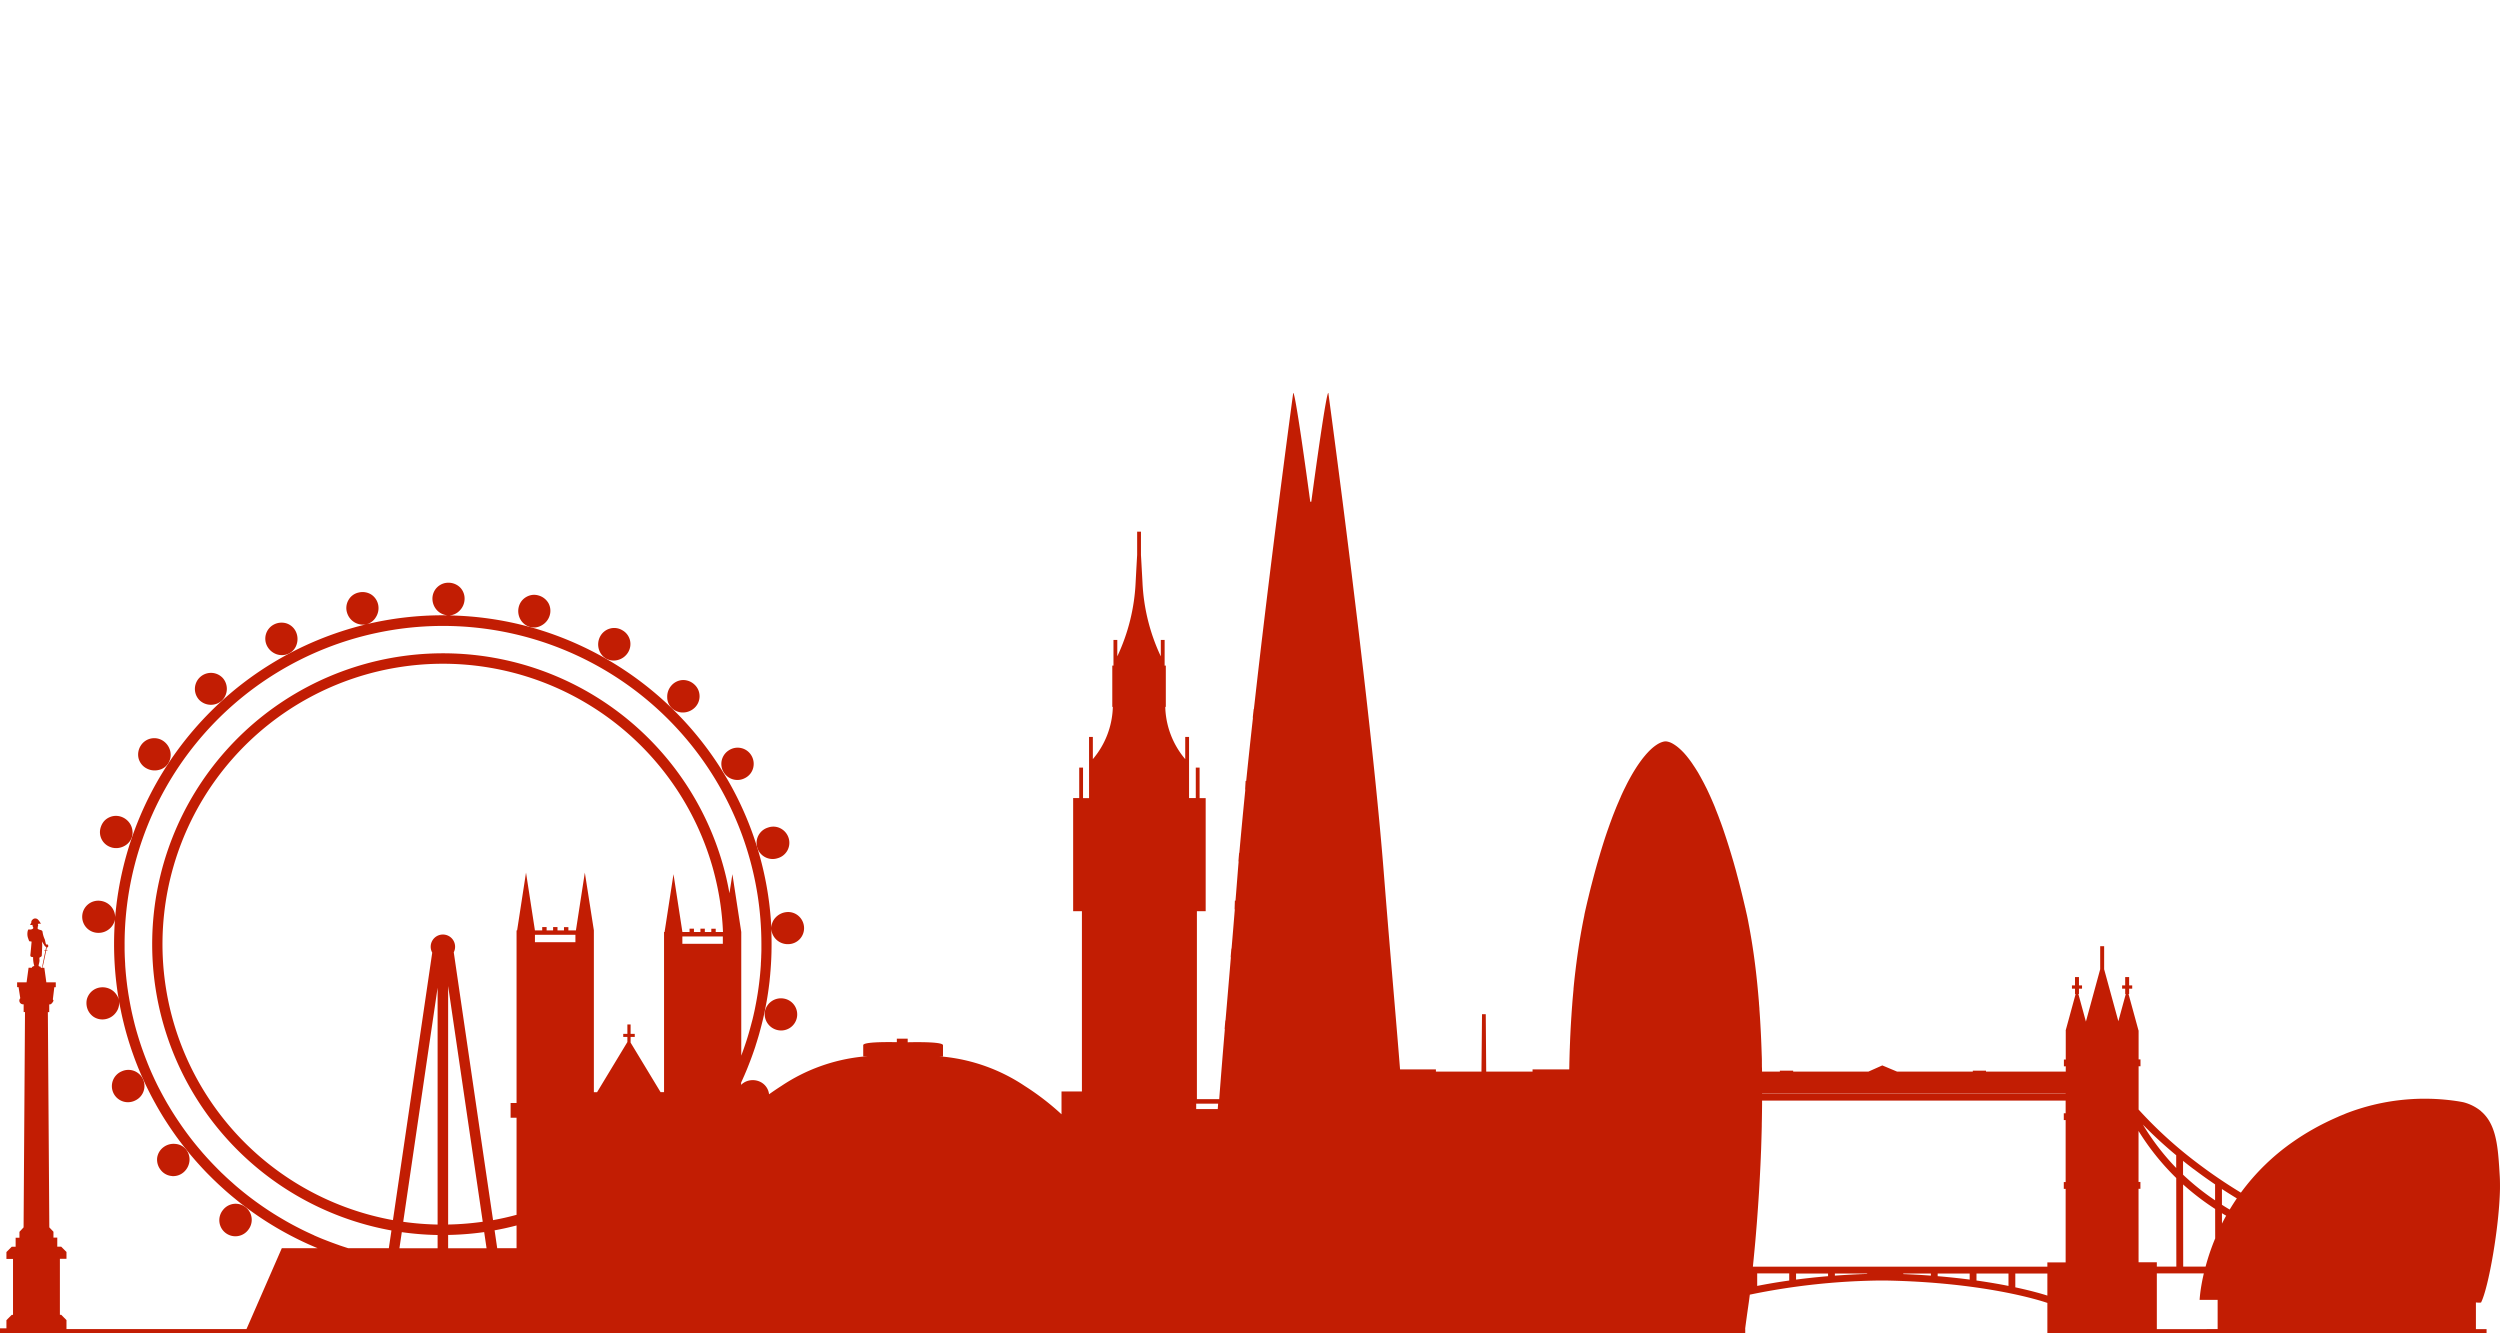 <?xml version="1.0" encoding="UTF-8"?>
<svg xmlns="http://www.w3.org/2000/svg" xmlns:xlink="http://www.w3.org/1999/xlink" width="210" height="112" viewBox="0 0 210 112">
  <defs>
    <clipPath id="clip-path">
      <rect id="Rectangle_934" data-name="Rectangle 934" width="210" height="112" transform="translate(0 -33)" fill="#c21d03"></rect>
    </clipPath>
  </defs>
  <g id="Group_1517" data-name="Group 1517" transform="translate(0 74)">
    <g id="Group_1516" data-name="Group 1516" transform="translate(0 -41)" clip-path="url(#clip-path)">
      <path id="Path_11947" data-name="Path 11947" d="M855.222,355.31c.056.012.049.007,0,0" transform="translate(-729.046 -302.889)" fill="#c21d03"></path>
      <path id="Path_11948" data-name="Path 11948" d="M435.36,345.817a1.379,1.379,0,0,0,1.041,1.593,1.35,1.35,0,1,0,.544-2.643,1.377,1.377,0,0,0-1.585,1.05" transform="translate(-371.103 -293.887)" fill="#c21d03"></path>
      <path id="Path_11949" data-name="Path 11949" d="M127.245,463.936a1.349,1.349,0,0,0-2.157-1.622,1.35,1.35,0,1,0,2.157,1.622" transform="translate(-106.37 -393.66)" fill="#c21d03"></path>
      <path id="Path_11950" data-name="Path 11950" d="M90.636,430.273a1.331,1.331,0,0,0,1-.333,1.436,1.436,0,0,0,.478-.93,1.363,1.363,0,0,0-.275-.961,1.28,1.28,0,0,0-.884-.474,1.413,1.413,0,0,0-1.007.26,1.352,1.352,0,0,0-.547.9,1.389,1.389,0,0,0,.3,1.027,1.311,1.311,0,0,0,.943.507" transform="translate(-76.199 -364.483)" fill="#c21d03"></path>
      <path id="Path_11951" data-name="Path 11951" d="M65.593,388.125a1.349,1.349,0,0,0-1.11-2.459,1.35,1.35,0,1,0,1.11,2.459" transform="translate(-54.242 -328.681)" fill="#c21d03"></path>
      <path id="Path_11952" data-name="Path 11952" d="M57.883,243.519a1.415,1.415,0,0,0,1.036-.1,1.32,1.32,0,0,0,.671-.745,1.23,1.23,0,0,0,.059-.511,1.39,1.39,0,0,0-.127-.487,1.427,1.427,0,0,0-.762-.713,1.338,1.338,0,0,0-1.052.022,1.319,1.319,0,0,0-.436.313,1.425,1.425,0,0,0-.278.485,1.327,1.327,0,0,0,.891,1.732" transform="translate(-48.518 -205.333)" fill="#c21d03"></path>
      <path id="Path_11953" data-name="Path 11953" d="M79.3,199.121a1.432,1.432,0,0,0,1.029.167,1.275,1.275,0,0,0,.834-.555,1.35,1.35,0,0,0,.186-.982,1.44,1.44,0,0,0-.564-.883,1.339,1.339,0,0,0-1.915.353,1.392,1.392,0,0,0-.2,1.052,1.334,1.334,0,0,0,.626.847" transform="translate(-67.037 -167.603)" fill="#c21d03"></path>
      <path id="Path_11954" data-name="Path 11954" d="M112.985,161.536a1.377,1.377,0,0,0,.1-1.9,1.35,1.35,0,1,0-2,1.815,1.377,1.377,0,0,0,1.9.084" transform="translate(-94.363 -135.672)" fill="#c21d03"></path>
      <path id="Path_11955" data-name="Path 11955" d="M152.045,133.485a1.346,1.346,0,0,0,.995-.092,1.273,1.273,0,0,0,.633-.776,1.441,1.441,0,0,0-.069-1.042,1.327,1.327,0,0,0-.783-.7,1.4,1.4,0,0,0-1.066.094,1.34,1.34,0,0,0-.534,1.873,1.442,1.442,0,0,0,.825.645" transform="translate(-128.748 -111.509)" fill="#c21d03"></path>
      <path id="Path_11956" data-name="Path 11956" d="M295.561,117.433a1.35,1.35,0,0,0,.456.237,1.278,1.278,0,0,0,.993-.136,1.417,1.417,0,0,0,.662-.8,1.348,1.348,0,0,0-.088-1.052,1.39,1.39,0,0,0-.843-.658,1.306,1.306,0,0,0-.557-.041,1.4,1.4,0,0,0-.5.185,1.332,1.332,0,0,0-.61.856,1.434,1.434,0,0,0,.16,1.033,1.3,1.3,0,0,0,.332.378" transform="translate(-251.507 -98.005)" fill="#c21d03"></path>
      <path id="Path_11957" data-name="Path 11957" d="M341.2,136.435a1.342,1.342,0,0,0,.995.118,1.419,1.419,0,0,0,.843-.613,1.346,1.346,0,0,0,.177-1.04,1.328,1.328,0,0,0-.65-.849,1.314,1.314,0,0,0-1.062-.129,1.341,1.341,0,0,0-.806.678,1.424,1.424,0,0,0-.1,1.038,1.36,1.36,0,0,0,.607.8" transform="translate(-290.296 -114.114)" fill="#c21d03"></path>
      <path id="Path_11958" data-name="Path 11958" d="M380.718,166.137a1.306,1.306,0,0,0,.495.093,1.435,1.435,0,0,0,.971-.388,1.331,1.331,0,0,0,.426-.96,1.4,1.4,0,0,0-.1-.528,1.314,1.314,0,0,0-.318-.459,1.388,1.388,0,0,0-.994-.392,1.355,1.355,0,0,0-.952.46,1.409,1.409,0,0,0-.354.977,1.28,1.28,0,0,0,.388.925,1.344,1.344,0,0,0,.436.272" transform="translate(-323.846 -139.38)" fill="#c21d03"></path>
      <path id="Path_11959" data-name="Path 11959" d="M412.634,204.533a1.317,1.317,0,0,0,.647-.823,1.372,1.372,0,0,0-.154-1.062,1.342,1.342,0,0,0-1.9-.417,1.349,1.349,0,0,0,1.409,2.3" transform="translate(-350.016 -172.196)" fill="#c21d03"></path>
      <path id="Path_11960" data-name="Path 11960" d="M432.547,249.62a1.343,1.343,0,0,0,.946-1.7,1.373,1.373,0,0,0-.695-.819,1.317,1.317,0,0,0-1.045-.059,1.349,1.349,0,0,0,.794,2.579" transform="translate(-367.248 -210.524)" fill="#c21d03"></path>
      <path id="Path_11961" data-name="Path 11961" d="M208,76.407l.062.007a1.8,1.8,0,0,0,.345,0c.631-1.233,1.536-6.384,1.592-9.578q0-.145,0-.284c0-.276-.006-.535-.021-.773s-.029-.479-.044-.713c-.129-2-.328-3.709-1.533-4.725v-.016h-.018a.089.089,0,0,0-.01-.015,3.829,3.829,0,0,0-1.456-.723c-.121-.024-.245-.046-.369-.068a18.3,18.3,0,0,0-9.488,1.012l-.058.025-.047.019-.044.021c-.013.006-.031.012-.052.022l-.029.012a.246.246,0,0,0-.029.012h-.016l-.031.018-.134.053c-.091.038-.184.078-.274.121l-.055.024-.018.007c-.024.01-.049.021-.072.032-.311.139-.615.28-.913.429-.356.177-.7.359-1.028.547-.589.333-1.142.685-1.658,1.046a18.636,18.636,0,0,0-4.367,4.262,41.868,41.868,0,0,1-3.61-2.448,35.891,35.891,0,0,1-4.982-4.529s0-3.64,0-3.64h.158v-.572h-.158V53.56h-.009l-.838-3.064h.052v-.447h.258v-.274h-.258v-.7h-.332v.7h-.258v.274h.258V50.5h.05l-.624,2.284-1.194-4.366V46.478h-.332v1.936l-1.2,4.4-.633-2.318h.05v-.447h.258v-.274h-.258v-.7h-.332v.7h-.258v.274h.258V50.5h.052l-.838,3.064h.009v2.434h-.156v.572h.156v.443h-6.7v-.075h-1.107v.075h-6.368l-1.236-.518-1.161.518h-6.326v-.075H149.51v.075h-1.5c0-.024,0-.047,0-.07,0-.1,0-.189-.007-.284s0-.217-.005-.326a.591.591,0,0,0,0-.06c0-.062,0-.125,0-.185,0-.213-.013-.428-.019-.641q-.048-1.549-.149-3.106c-.012-.189-.026-.378-.04-.568l0-.054,0,.008c0-.04-.006-.078-.008-.119-.01-.1-.017-.207-.027-.31,0-.017,0-.033,0-.051-.01-.109-.018-.217-.028-.326-.012-.153-.026-.306-.04-.463s-.028-.3-.042-.455q-.13-1.385-.318-2.736c-.021-.158-.044-.313-.068-.468q-.167-1.137-.381-2.238c-.039-.222-.084-.439-.13-.657-.032-.137-.062-.272-.093-.409-.012-.05-.022-.1-.034-.149l.008-.014-.02-.038q-.042-.184-.085-.362c-.206-.883-.415-1.712-.629-2.5-.048-.193-.1-.387-.155-.572-.006-.024-.014-.048-.02-.07-.036-.134-.072-.263-.11-.392q-.4-1.375-.791-2.524c-.044-.133-.088-.262-.133-.389s-.086-.242-.129-.36-.1-.262-.145-.388c-.008-.022-.016-.044-.024-.064-.038-.107-.078-.209-.119-.312-.018-.044-.034-.089-.052-.131l-.01-.025c-.038-.1-.076-.191-.113-.284l0-.011c-.013-.033-.026-.064-.04-.1-.031-.076-.062-.152-.093-.226-.043-.1-.087-.2-.129-.3l-.03-.07c-.076-.177-.153-.348-.229-.511-.05-.11-.1-.217-.148-.319s-.089-.185-.136-.275-.089-.177-.133-.262c-.016-.034-.034-.068-.052-.1-.026-.05-.052-.1-.079-.149-.054-.1-.109-.2-.163-.3-.022-.042-.046-.085-.071-.127-.034-.06-.068-.121-.1-.179s-.054-.091-.078-.135c-.008-.012-.014-.024-.022-.036a.208.208,0,0,0-.014-.023l-.087-.14-.016-.026-.029-.047a.443.443,0,0,1-.026-.04c-.045-.07-.087-.136-.136-.207s-.089-.133-.133-.2l-.007-.01c-.083-.12-.165-.234-.246-.34-.008-.012-.018-.024-.028-.038-.026-.032-.05-.064-.075-.095l-.1-.127c-.032-.04-.066-.081-.1-.119s-.066-.078-.1-.115c-.052-.058-.1-.113-.155-.163-.018-.02-.034-.036-.05-.052-.044-.044-.087-.086-.129-.123s-.083-.077-.125-.113-.081-.069-.121-.1-.078-.062-.119-.091-.077-.054-.113-.078-.075-.048-.111-.071l-.1-.058c-.034-.018-.068-.034-.1-.05a1.483,1.483,0,0,0-.27-.093,1.051,1.051,0,0,0-.163-.026.086.086,0,0,0-.022,0,.052.052,0,0,0-.024,0,.81.81,0,0,0-.115.014.914.914,0,0,0-.133.034.5.5,0,0,0-.07.024.7.7,0,0,0-.075.028c-.032.014-.066.028-.1.046s-.071.036-.107.057a.347.347,0,0,0-.053.03l-.045.029-.01.007-.046.029-.044.03-.024.018q-.045.03-.091.066l-.038.028a4.7,4.7,0,0,0-.551.517c-.075.078-.147.161-.221.252-.095.111-.191.231-.288.362s-.181.248-.276.387c-.075.109-.149.223-.225.344q-.223.35-.453.767c-.046.083-.091.165-.137.252-.066.125-.133.253-.2.392-.05.1-.1.2-.15.3l-.063.13c-.043.091-.087.184-.13.279l-.024.05c-.034.077-.07.155-.1.234-.054.121-.109.248-.163.376l-.007.016c-.009.02-.018.041-.027.062-.02.046-.041.092-.061.14-.03.074-.062.149-.095.225-.014.038-.03.075-.044.113l-.016.039-.041.1c-.04.1-.076.2-.117.294-.072.183-.141.37-.213.566-.06.161-.121.326-.181.5-.022.058-.042.119-.064.181-.2.559-.392,1.157-.588,1.8-.039.123-.076.247-.112.373-.012.04-.024.078-.035.118q-.326,1.093-.648,2.347c-.095.362-.187.733-.278,1.115-.042.173-.085.348-.127.527s-.08.352-.123.533c-.034.155-.07.31-.1.469a.057.057,0,0,1,0,.018q-.235,1.135-.425,2.323c-.014.086-.026.169-.04.256-.028.189-.056.38-.085.572-.04.288-.081.58-.117.869-.028.205-.052.413-.077.618-.036.29-.068.582-.1.875-.022.215-.044.431-.064.648a.447.447,0,0,0,0,.052c-.022.234-.042.469-.064.708-.016.191-.032.382-.046.574,0,.04-.006.083-.01.125-.008.1-.014.205-.022.308-.01.137-.02.276-.028.413-.016.239-.032.481-.046.721q-.027.453-.048.906c-.012.238-.022.473-.03.708-.006.143-.012.286-.016.431-.01.211-.016.423-.022.634-.006.23-.012.457-.018.688,0,.169-.006.337-.009.505h-3.082v.189h-3.893l-.038-4.823h-.314l-.047,4.823h-3.826v-.189h-3.012c-.283-3.542-.621-7.414-.957-11.459-.021-.242-.04-.484-.06-.727q-.135-1.633-.267-3.3l-.058-.726-.022-.28c-.379-4.847-1.036-11.037-1.739-17.107-.028-.243-.056-.485-.086-.727-.128-1.107-.258-2.207-.388-3.292l-.089-.727c-.136-1.124-.271-2.229-.4-3.3-.031-.245-.06-.487-.09-.727-.235-1.887-.46-3.675-.668-5.311-.032-.245-.063-.488-.094-.726-.583-4.537-1.017-7.752-1.095-8.329,0-.012,0-.023,0-.035a.1.1,0,0,0-.012-.044.048.048,0,0,1,0-.013V.01c-.165-.124-1.123,6.855-1.431,9.137h-.086c-.308-2.288-1.273-9.3-1.433-9.135V0a.178.178,0,0,0,0,.018.142.142,0,0,0-.01.037c0,.012,0,.022,0,.031-.063.471-.385,2.846-.835,6.323-.031.236-.063.478-.094.726-.055.415-.109.845-.167,1.287q-.046.359-.093.726-.08.628-.164,1.287c-.031.239-.062.483-.093.727-.36,2.846-.754,6.039-1.146,9.336-.03.242-.058.484-.087.726-.128,1.093-.257,2.2-.382,3.3-.028.242-.056.485-.083.727q-.073.644-.145,1.285l0,.021h-.018c-.028.242-.055.485-.081.727h.018c-.2,1.794-.391,3.57-.566,5.291,0,.007,0,.014,0,.021h-.052c-.014.243-.028.487-.042.727h.018c-.185,1.853-.354,3.633-.5,5.289l0,.02h-.019c-.022.245-.043.488-.062.727h.019c-.028.334-.055.664-.08.986q-.091,1.153-.181,2.293l0,.02h-.055c-.008.242-.016.484-.024.726h.019q-.134,1.656-.271,3.278c0,.007,0,.014,0,.02h-.019c-.021.244-.04.486-.06.727h.019c-.153,1.809-.3,3.579-.448,5.291,0,.007,0,.014,0,.02h-.019c-.019.244-.04.485-.059.726h.019c-.172,2.055-.332,4.024-.472,5.882h-1.874V43.541h.737v-9.5h-.51V31.48h-.321v2.559H99.88V28.9h-.321v1.868a7.054,7.054,0,0,1-1.673-4.287c0-.036,0-.071,0-.105h.043V22.91h-.1V20.754h-.321v1.381A16.3,16.3,0,0,1,95.967,15.9c-.067-1.242-.105-1.928-.126-2.28V11.658h-.321v1.963c-.021.352-.06,1.038-.126,2.28a16.3,16.3,0,0,1-1.541,6.233V20.754h-.321V22.91h-.1v3.465h.043c0,.034,0,.069,0,.105A7.054,7.054,0,0,1,91.8,30.766V28.9H91.48v5.141h-.505V31.48h-.321v2.559h-.51v9.5h.737V58.684H89.167V60.6a21.823,21.823,0,0,0-3.082-2.374,15,15,0,0,0-6.832-2.464l-.394-.027h.353V54.8c0-.27-1.82-.274-2.966-.25v-.3h-.912v.292c-1.148-.02-2.824-.006-2.824.253v.933h.353l-.394.027a15,15,0,0,0-6.832,2.464c-.37.235-.715.472-1.036.7a1.372,1.372,0,0,0-.073-.309,1.322,1.322,0,0,0-.722-.76,1.446,1.446,0,0,0-1.048-.039,1.318,1.318,0,0,0-.437.253c-.023.021-.045.044-.067.066v-.192l.009-.019c.016-.033.031-.066.045-.1.026-.052.05-.106.073-.16a0,0,0,0,0,0,0c.023-.047.045-.1.064-.144.05-.11.1-.219.144-.331.021-.045.04-.09.059-.136.07-.163.138-.327.2-.492.036-.092.075-.186.109-.28.019-.047.038-.094.056-.141q.206-.54.391-1.094c.036-.106.071-.214.1-.32.026-.073.049-.148.071-.221.031-.1.061-.195.089-.294q.034-.1.063-.209c.03-.1.058-.2.084-.3s.052-.184.075-.277.045-.167.066-.251q.065-.251.125-.5c.038-.16.075-.32.11-.482a.262.262,0,0,1,.007-.03c.038-.183.077-.365.111-.55q.11-.548.193-1.1c.023-.144.043-.289.063-.435l.01-.07c.014-.106.028-.212.04-.318.017-.13.033-.261.045-.391a.144.144,0,0,0,0-.026c.019-.174.037-.348.05-.522,0-.038.007-.078.01-.12.01-.113.019-.228.026-.343s.016-.223.023-.336c0-.056.007-.113.009-.171.007-.11.012-.221.016-.332.007-.162.012-.325.016-.489,0-.019,0-.04,0-.059.005-.2.007-.395.007-.593q0-.613-.026-1.219c0-.021,0-.041,0-.063A1.382,1.382,0,0,0,66.2,46.309,1.343,1.343,0,0,0,67.541,44.9a1.364,1.364,0,0,0-.469-.965,1.32,1.32,0,0,0-1-.318,1.448,1.448,0,0,0-.938.47,1.3,1.3,0,0,0-.339.936c0-.018,0-.035,0-.053a27.444,27.444,0,0,0-2.7-10.63c-.066-.136-.132-.272-.2-.407A27.749,27.749,0,0,0,44.522,19.669l-.012,0a27.567,27.567,0,0,0-6.765-.974,1.3,1.3,0,0,0,.838-.377,1.418,1.418,0,0,0,.44-.943,1.342,1.342,0,0,0-.346-1,1.388,1.388,0,0,0-.979-.426,1.341,1.341,0,0,0-.55.1,1.382,1.382,0,0,0-.442.3,1.34,1.34,0,0,0-.381.981,1.428,1.428,0,0,0,.412.96,1.293,1.293,0,0,0,.416.284,1.349,1.349,0,0,0,.443.115c-.132,0-.263-.005-.393-.005a27.593,27.593,0,0,0-6.419.753,1.283,1.283,0,0,0,.788-.593,1.406,1.406,0,0,0,.2-1.019,1.358,1.358,0,0,0-.583-.882,1.378,1.378,0,0,0-1.056-.171,1.282,1.282,0,0,0-.863.635,1.332,1.332,0,0,0-.123,1.044,1.426,1.426,0,0,0,.637.828,1.4,1.4,0,0,0,.978.165,27.687,27.687,0,0,0-21.088,24.6,1.4,1.4,0,0,0-1.233-1.373,1.351,1.351,0,1,0-.211,2.689,1.409,1.409,0,0,0,.979-.35,1.363,1.363,0,0,0,.449-.771q-.076,1.023-.076,2.065a27.661,27.661,0,0,0,.4,4.7,1.211,1.211,0,0,0-.184-.435A1.387,1.387,0,0,0,9.45,50.2a1.433,1.433,0,0,0-1.012-.257,1.338,1.338,0,0,0-.911.525,1.37,1.37,0,0,0-.233.484,1.464,1.464,0,0,0-.01.558,1.374,1.374,0,0,0,.574.9A1.343,1.343,0,0,0,8.9,52.6a1.407,1.407,0,0,0,.863-.581,1.311,1.311,0,0,0,.24-.906c.026.146.052.294.082.44.017.092.035.184.056.277s.035.17.052.256c.005.028.012.056.019.084q.044.211.094.417a.228.228,0,0,0,.009.038c.026.118.056.235.085.351.023.1.049.2.075.3.085.329.176.654.275.978.054.183.111.365.171.546.087.273.179.543.276.811.035.1.071.2.11.306.071.191.144.379.219.567.045.115.09.23.139.343q.415,1.01.91,1.974.068.138.141.276c.056.106.111.211.169.315.064.122.131.242.2.362,0,0,0,0,0,.007.07.123.141.249.212.372.087.15.176.3.264.447q.2.332.412.658c.233.362.475.72.725,1.07.069.1.141.2.212.294.03.042.059.082.09.122.056.077.111.151.169.226.36.475.734.939,1.122,1.388.09.106.183.211.275.313a.094.094,0,0,1,.012.016c.1.106.19.21.285.313s.167.183.252.271l.076.082c.087.09.174.181.263.271s.2.2.3.3.2.2.308.3c.205.2.416.395.628.586.073.066.146.132.221.2.141.125.282.247.426.369.1.084.2.167.3.249l.064.052q.151.125.3.245.673.538,1.379,1.033c.351.247.711.487,1.075.718.122.077.244.153.367.228s.247.15.371.223.249.146.374.217q.751.428,1.532.811l.391.188c.13.061.263.122.395.181s.266.118.4.176l.2.087.2.084H23.671l-2.759,6.318-.162.37-.045.1H5.584v-.752l-.444-.446H5.031v-4.7h.553v-.577l-.444-.444H4.811v-.761H4.49v-.494L4.143,70.1,4.02,52.02h.115V51.37h.05c.173,0,.313-.313.313-.313a1.018,1.018,0,0,0-.059-.108l.124-1.024h.122v-.407H3.892l-.167-1.223h-.17a1.956,1.956,0,0,0,.077-.271c.021-.1.164-.772.248-1.183l.108,0V46.8l-.1,0c.021-.1.035-.179.044-.229A.073.073,0,0,0,4,46.576c.032-.018.069-.072.044-.18s-.083-.022-.155-.063-.091-.384-.15-.471a2.158,2.158,0,0,1-.165-.59c-.018-.142-.174-.143-.3-.19s-.118-.12-.118-.12.03-.063.006-.1a.225.225,0,0,0,.041-.121.24.24,0,0,0-.031-.125c.072-.043.335-.019.283-.031s-.114-.193-.267-.339a.316.316,0,0,0-.474.024c-.14.139-.038.209-.124.305s-.047.115-.047.115a.463.463,0,0,0,.19,0,.267.267,0,0,0,0,.034.226.226,0,0,0,.037.137c0,.023.01.03.031.065-.006.136-.232.156-.232.156l-.171-.007c-.06,0-.168.4-.032.748.077.221.083.266.186.255s.1.044.1.044-.077.9-.1,1.074.074.195.229.2a2.394,2.394,0,0,0,.1.749.393.393,0,0,0-.19.089.056.056,0,0,0,0,.058H2.4l-.167,1.223H1.438v.407h.122l.143.928a.3.3,0,0,0-.078.2.313.313,0,0,0,.313.313h.049v.651H2.1L1.981,70.1l-.347.373v.494H1.313v.761H.984l-.444.444v.577h.553v4.7H.984l-.444.446v.683H0v.642H20.455l0,.007H53.6l0-.007H146.6v-.573h-.005c0-.077.031-.287.066-.555.018-.131.038-.272.058-.421.089-.644.193-1.359.193-1.359s0-.036.014-.1c0-.016,0-.034.008-.054,0-.042.012-.095.018-.157l.006-.046a.449.449,0,0,0,.006-.05c.007-.048.014-.1.021-.154h0A56.862,56.862,0,0,1,158,74.562h.32c8.339.149,13.079,1.683,13.659,1.883v2.2h0v.573h36.893v-.573h-.895V76.407ZM3.528,48.295H3.374c.022,0,.068-.018.058-.066s-.164-.019-.186-.1.1-.332.069-.527.058-.2.058-.2.13-.039.137-.14.038-.873.038-.873-.01-.137-.025-.305a.192.192,0,0,1,.037.058c.006.032.162.239.17.273s.075.1.131.125l.016.009c-.007.041-.027.133-.052.255l-.106-.006v.043l.1,0c-.094.456-.258,1.261-.286,1.433a.188.188,0,0,0,0,.025M186.644,68.909c.117.071.235.142.354.209-.125.224-.242.446-.353.665Zm1.25-1.244c-.214.314-.413.626-.6.937-.223-.13-.44-.263-.651-.4V66.879q.6.389,1.251.786m-1.819,3.362a18.932,18.932,0,0,0-.806,2.366h-1.88l-.009-6.9a21.443,21.443,0,0,0,2.691,2.058ZM184.267,65.2c.544.413,1.145.847,1.8,1.289,0,0,0,1.338,0,1.338a20.631,20.631,0,0,1-2.691-2.154V64.513c.285.227.581.459.89.692M182.8,64.042s0,1.068,0,1.068a20.449,20.449,0,0,1-2.8-3.647,35.8,35.8,0,0,0,2.8,2.579m-3.163,2.815h.158v-.572h-.158V62a20.824,20.824,0,0,0,3.166,3.952l.009,7.44h-1.638v-.36H179.64Zm-6.123-8.005v.019h-25.5c0-.006,0-.013,0-.019ZM40.6,70.505l.071-.01.2,1.357H37.643V70.736a24.8,24.8,0,0,0,2.962-.231m-2.962-.647V49.827l2.907,19.8a23.847,23.847,0,0,1-2.907.233M40.6,63.95,38.116,46.992a1.025,1.025,0,1,0-1.809.03l-3.3,22.468A23.556,23.556,0,1,1,59.665,39.211c.045.144.09.29.134.437.071.242.139.485.2.729a23.453,23.453,0,0,1,.732,4.911H60.12v-.274h-.37v.274h-.544V45.01h-.37v.277h-.544v-.279h-.37v.279h-.6l-.748-4.857-.748,4.857h-.046V58.741h-.292l-2.517-4.162V54.1h.348v-.258h-.348v-.788h-.271v.788h-.348V54.1h.348v.432l-2.546,4.212h-.269v.9s0-12.633,0-12.633V45.15L49.126,40.3l-.748,4.855h-.633v-.276h-.37v.276H46.83v-.279h-.37v.279h-.544v-.28h-.37v.28h-.612L44.185,40.3l-.747,4.855h-.047v14.5h-.5v1.233h.5v8.157q-.971.265-1.974.447Zm-6.729,5.676,2.888-19.664v19.9a23.916,23.916,0,0,1-2.888-.231m2.888,1.11v1.115H33.551l.2-1.355a24.272,24.272,0,0,0,3.015.24m8.169-25.216h3.4v.62h-3.4Zm12.383.137h3.4v.618h-3.4Zm4.94,15.221h0ZM43.391,69.947v1.9H41.765l-.219-1.5q.935-.168,1.845-.409m58.933-10.229q-.017.226-.033.45h-1.811v-.45Zm-39.531.663v-.02l.015.006-.015.014M26.379,70.764c-.13-.057-.259-.117-.388-.177-.078-.035-.157-.073-.237-.11-.238-.113-.477-.231-.711-.353q-.436-.222-.861-.461c-.116-.064-.231-.131-.346-.2a.97.97,0,0,1-.09-.052c-.134-.077-.266-.157-.4-.237-.023-.014-.047-.028-.07-.043-.146-.089-.292-.179-.437-.273a.471.471,0,0,1-.05-.033c-.111-.069-.223-.141-.332-.216-.059-.038-.12-.078-.179-.12-.11-.073-.219-.148-.327-.224s-.237-.165-.355-.252c-.085-.059-.171-.122-.256-.186q-.678-.5-1.324-1.044c-.136-.113-.271-.228-.4-.346s-.278-.245-.416-.371c-.017-.016-.035-.03-.05-.045q-.172-.156-.339-.318c-.043-.038-.085-.08-.127-.12q-.112-.1-.219-.214c-.077-.073-.151-.148-.226-.224-.057-.058-.115-.117-.17-.174s-.118-.12-.176-.181c-.106-.11-.212-.221-.313-.334a.121.121,0,0,1-.021-.021c-.129-.139-.256-.278-.379-.419-.1-.111-.2-.224-.294-.339q-.065-.073-.125-.146c-.1-.118-.2-.238-.3-.36q-.524-.642-1.005-1.315c-.094-.131-.186-.261-.276-.393s-.183-.268-.271-.4q-.047-.068-.089-.136c-.077-.113-.15-.228-.223-.344,0,0,0,0,0,0-.085-.132-.169-.268-.251-.4-.1-.167-.2-.334-.3-.5-.063-.11-.127-.221-.188-.332l-.071-.129c-.071-.125-.139-.252-.207-.379s-.132-.252-.2-.379c-.047-.089-.092-.179-.138-.27s-.085-.17-.125-.257c-.021-.042-.042-.083-.061-.125-.075-.155-.146-.31-.217-.465s-.143-.317-.211-.477c-.05-.115-.1-.23-.144-.344a.39.39,0,0,1-.017-.04c-.035-.084-.07-.165-.1-.249q-.185-.462-.353-.931c-.047-.13-.094-.261-.138-.391s-.087-.257-.127-.386c-.028-.08-.052-.16-.077-.24-.1-.325-.2-.651-.287-.979-.04-.144-.077-.289-.113-.435s-.07-.277-.1-.416c-.014-.054-.026-.106-.038-.16-.04-.17-.077-.343-.113-.515-.024-.118-.049-.238-.071-.357l-.005-.026c-.016-.08-.031-.16-.045-.24-.03-.16-.057-.322-.084-.482q-.037-.214-.068-.428c-.005-.035-.01-.07-.014-.1-.026-.169-.049-.339-.07-.511s-.04-.338-.059-.506c0-.024,0-.049-.007-.071-.017-.17-.033-.341-.047-.513,0-.03-.005-.059-.007-.09-.012-.144-.023-.29-.031-.437,0-.019,0-.036,0-.056-.009-.139-.016-.278-.023-.419-.012-.256-.019-.513-.024-.771,0-.151,0-.3,0-.456a26.746,26.746,0,0,1,51.2-10.83,26.04,26.04,0,0,1,1.03,2.71,26.616,26.616,0,0,1,1.261,8.12c0,.151,0,.3,0,.454,0,.186-.009.372-.016.557,0,.059,0,.118-.007.177,0,.012,0,.026,0,.038-.007.139-.014.276-.023.414,0,.023,0,.045,0,.068q-.013.214-.031.428c0,.035-.005.07-.009.1-.012.167-.028.334-.045.5-.042.4-.09.8-.15,1.193-.019.136-.04.27-.063.4-.026.162-.054.324-.085.485-.016.1-.035.191-.054.287-.023.12-.047.242-.071.362s-.054.252-.083.377c-.019.089-.038.177-.061.266-.03.136-.063.27-.1.4s-.063.249-.1.372c-.019.078-.04.157-.063.233-.026.1-.052.19-.08.284-.019.068-.038.137-.059.205-.007.024-.016.05-.024.077-.026.094-.056.186-.085.28-.019.064-.04.13-.063.195-.129.4-.27.8-.419,1.2V45.288l-.134-.868-.5-3.266-.112-.723-.058.378-.189,1.225c-.1-.559-.215-1.112-.352-1.657-.061-.245-.125-.487-.195-.729-.04-.146-.084-.292-.127-.437A24.435,24.435,0,1,0,32.881,70.359l-.219,1.492H29.268l-.012,0q-.193-.06-.386-.125c-.063-.019-.123-.04-.184-.061-.1-.031-.19-.064-.284-.1-.125-.042-.249-.087-.372-.134l-.05-.017c-.157-.057-.313-.117-.468-.177-.038-.014-.077-.03-.115-.045-.087-.033-.172-.068-.259-.1-.122-.049-.244-.1-.364-.151s-.264-.113-.395-.171m123.915,3.793c-1.018.143-1.915.3-2.69.454V73.968h2.69Zm3.262-.364c-.966.081-1.863.18-2.688.286v-.51h2.688Zm3.286-.19c-.955.032-1.86.081-2.712.145v-.179h2.712Zm-9.6-.608q.067-.656.14-1.433c.023-.233.045-.473.067-.72.027-.315.055-.645.082-.986.02-.217.036-.437.054-.666.058-.762.115-1.575.169-2.428.013-.221.027-.443.039-.668q.035-.612.066-1.251c.016-.332.032-.666.046-1.006.009-.236.019-.472.029-.713.021-.636.041-1.285.055-1.945,0-.03,0-.056,0-.084,0-.177.008-.356.01-.535.006-.39.012-.783.015-1.181,0-.111,0-.223,0-.334h25.5v1.062h-.156v.574h.156v5.205h-.156v.572h.156v6.177h-1.536v.36Zm14.951.752q-1.1-.082-2.319-.131v-.047h2.319Zm.572.046v-.224h2.688v.51c-.825-.108-1.722-.205-2.69-.286m3.262.364v-.589h2.688v1.043c-.775-.155-1.67-.311-2.69-.454m3.263.572,0-1.161h2.693v1.855c-.416-.134-1.322-.4-2.69-.693m11.885,3.514V73.968h3.948a15.482,15.482,0,0,0-.3,1.638c-.044.37-.055.578-.055.584h1.515v2.453Z" fill="#c21d03"></path>
    </g>
  </g>
</svg>
